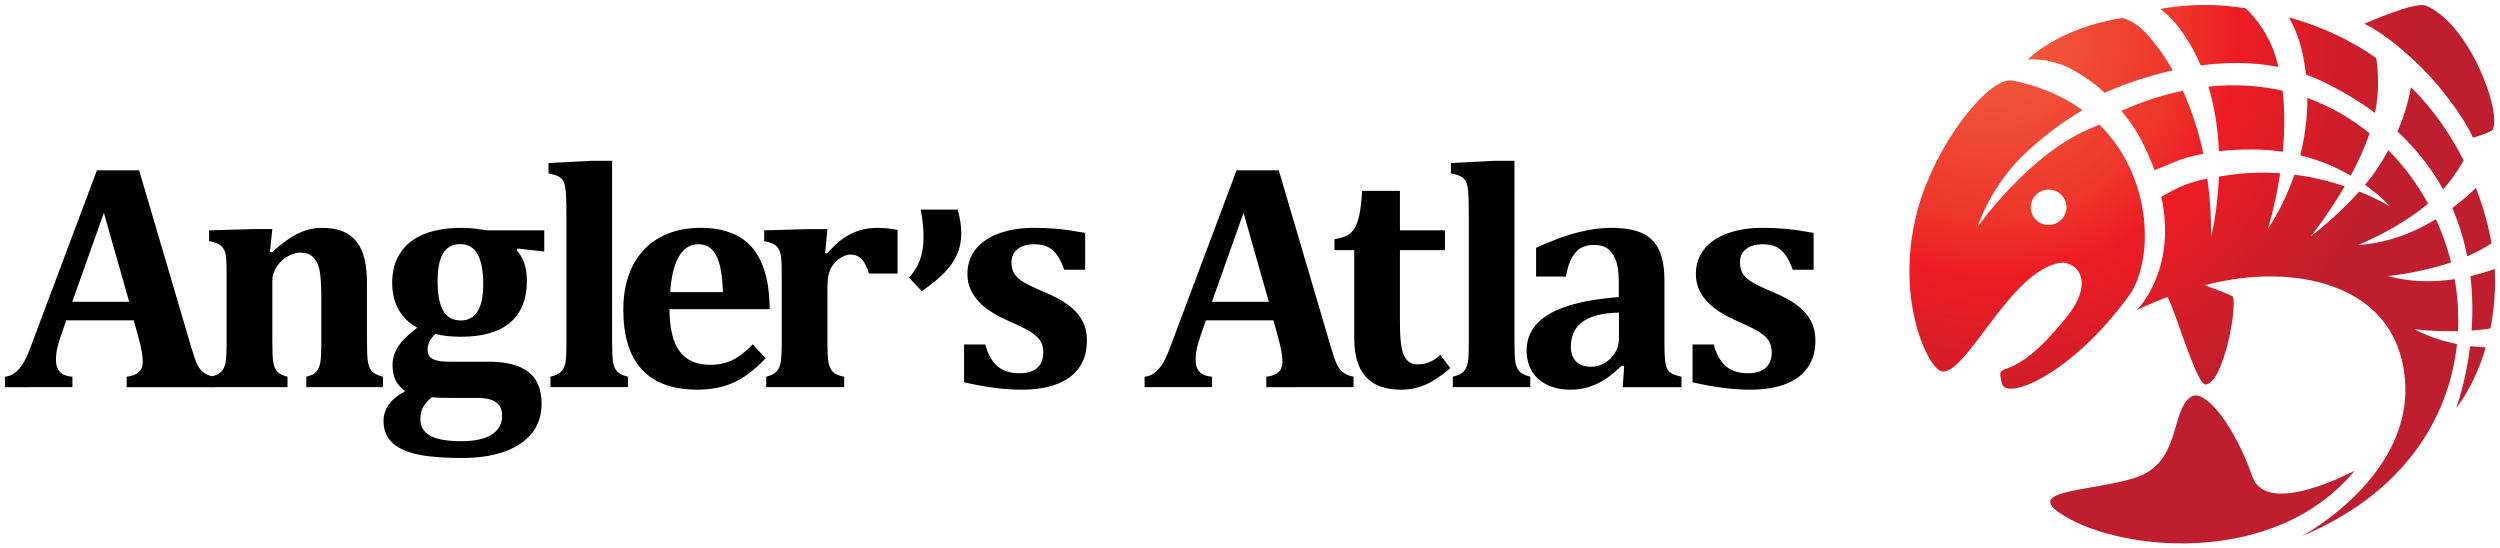 <svg xmlns="http://www.w3.org/2000/svg" height="110.99" viewBox="0 0 506.001 110.989" width="506"><g transform="translate(-142.06 -249.13)"><radialGradient id="a" gradientUnits="userSpaceOnUse" cy="255.86" cx="545.3" r="85.041"><stop stop-color="#F15B40" offset="0"/><stop stop-color="#F05239" offset=".165"/><stop stop-color="#EE362B" offset=".438"/><stop stop-color="#ED1C24" offset=".584"/><stop stop-color="#BE1E2D" offset="1"/></radialGradient><path fill="url(#a)" d="M558.58 352.69c-6.128-4.458 7.27-4.17 15.655-6.87 9.422-3.032 7.035-13.68 11.34-16.414 2.733-1.736 8.793 5.917 12.382 16.197 2.927 8.383 20.718-1.234 20.718-1.234-16.6 20.132-49.218 16.246-60.095 8.32z"/><radialGradient id="b" gradientUnits="userSpaceOnUse" cy="255.86" cx="545.31" r="85.028"><stop stop-color="#F15B40" offset="0"/><stop stop-color="#F05239" offset=".165"/><stop stop-color="#EE362B" offset=".438"/><stop stop-color="#ED1C24" offset=".584"/><stop stop-color="#BE1E2D" offset="1"/></radialGradient><path fill="url(#b)" d="M607.63 280.56c4.077 1.008 7.494 2.538 10.222 4.12 1.467-2.702 2.822-5.638 3.814-8.583-3.726-3.007-7.95-5.45-12.596-7.13.015 4.235-.57 8.154-1.44 11.593z"/><radialGradient id="c" gradientUnits="userSpaceOnUse" cy="255.86" cx="545.31" r="85.024"><stop stop-color="#F15B40" offset="0"/><stop stop-color="#F05239" offset=".165"/><stop stop-color="#EE362B" offset=".438"/><stop stop-color="#ED1C24" offset=".584"/><stop stop-color="#BE1E2D" offset="1"/></radialGradient><path fill="url(#c)" d="M591.17 279.73c2.272-.24 4.705-.38 7.237-.343 2.006.024 3.902.2 5.692.47.36-3.882.453-8.144-.038-12.36-4.68-1.07-9.7-1.396-15.013-.837 1.348 4.453 1.95 8.95 2.12 13.07z"/><radialGradient id="d" gradientUnits="userSpaceOnUse" cy="255.86" cx="545.3" r="85.042"><stop stop-color="#F15B40" offset="0"/><stop stop-color="#F05239" offset=".165"/><stop stop-color="#EE362B" offset=".438"/><stop stop-color="#ED1C24" offset=".584"/><stop stop-color="#BE1E2D" offset="1"/></radialGradient><path fill="url(#d)" d="M583.88 267.48c-4.032.844-8.194 2.178-12.486 4.11 3.438 3.806 5.423 8.49 6.74 11.96 2.315-.777 5.314-2.56 9.888-3.287-.85-4.036-2.232-8.513-4.142-12.783z"/><radialGradient id="e" gradientUnits="userSpaceOnUse" cy="255.86" cx="545.27" r="85.064"><stop stop-color="#F15B40" offset="0"/><stop stop-color="#F05239" offset=".165"/><stop stop-color="#EE362B" offset=".438"/><stop stop-color="#ED1C24" offset=".584"/><stop stop-color="#BE1E2D" offset="1"/></radialGradient><path fill="url(#e)" d="M641.44 301c1.742-.75 3.417-1.623 4.91-2.65-.593-3.315-1.597-7.155-3.168-11.2-1.245 1.222-2.854 2.656-4.785 4.095 1.427 3.264 2.4 6.55 3.043 9.755z"/><radialGradient id="f" gradientUnits="userSpaceOnUse" cy="255.87" cx="545.29" r="85.052"><stop stop-color="#F15B40" offset="0"/><stop stop-color="#F05239" offset=".165"/><stop stop-color="#EE362B" offset=".438"/><stop stop-color="#ED1C24" offset=".584"/><stop stop-color="#BE1E2D" offset="1"/></radialGradient><path fill="url(#f)" d="M642.31 316.03c1.248-.09 2.533-.222 3.812-.416.648-3.23 1.03-6.914.923-11.02-.014-.333-.03-.68-.05-1.04-1.5.54-3.15 1.05-4.92 1.465.463 3.913.478 7.642.235 11.01z"/><radialGradient id="g" gradientUnits="userSpaceOnUse" cy="255.87" cx="545.32" r="85.028"><stop stop-color="#F15B40" offset="0"/><stop stop-color="#F05239" offset=".165"/><stop stop-color="#EE362B" offset=".438"/><stop stop-color="#ED1C24" offset=".584"/><stop stop-color="#BE1E2D" offset="1"/></radialGradient><path fill="url(#g)" d="M639.18 331.73s3.67-4.315 6.004-12.29c-1.033-.043-2.094-.124-3.17-.253-.903 7.5-2.834 12.543-2.834 12.543z"/><radialGradient id="h" gradientUnits="userSpaceOnUse" cy="255.86" cx="545.34" r="85.013"><stop stop-color="#F15B40" offset="0"/><stop stop-color="#F05239" offset=".165"/><stop stop-color="#EE362B" offset=".438"/><stop stop-color="#ED1C24" offset=".584"/><stop stop-color="#BE1E2D" offset="1"/></radialGradient><path fill="url(#h)" d="M627.32 275.75c3.98 3.695 6.98 7.66 9.22 11.717.356-.397.706-.802 1.03-1.215 1.328-1.69 2.353-3.255 3.144-4.65-2.548-5.063-6.02-10.203-10.67-14.83-.423 2.408-1.226 5.496-2.724 8.978z"/><radialGradient id="i" gradientUnits="userSpaceOnUse" cy="255.86" cx="545.3" r="85.048"><stop stop-color="#F15B40" offset="0"/><stop stop-color="#F05239" offset=".165"/><stop stop-color="#EE362B" offset=".438"/><stop stop-color="#ED1C24" offset=".584"/><stop stop-color="#BE1E2D" offset="1"/></radialGradient><path fill="url(#i)" d="M587.49 262.37c4.922-.652 10.334-.744 15.72.303-.188-.788-.403-1.568-.647-2.33-1.408-4.43-3.95-7.584-5.995-9.544-1.064-.154-2.15-.297-3.257-.41-4.91-.508-9.627-.218-14 .536 1.48 1.12 2.944 2.604 4.348 4.567 1.564 2.198 2.82 4.51 3.832 6.877z"/><radialGradient id="j" gradientUnits="userSpaceOnUse" cy="255.86" cx="545.3" r="85.048"><stop stop-color="#F15B40" offset="0"/><stop stop-color="#F05239" offset=".165"/><stop stop-color="#EE362B" offset=".438"/><stop stop-color="#ED1C24" offset=".584"/><stop stop-color="#BE1E2D" offset="1"/></radialGradient><path fill="url(#j)" d="M571.68 252.77c-12.914 1.954-19.23 8.42-19.23 8.42s4.637-.546 9.45 2.24c4.33 2.506 6.137 4.51 6.137 4.51s5.7-2.772 13.786-4.566c-1.49-2.64-3.262-5.18-5.376-7.5-1.477-1.62-3.105-2.595-4.767-3.104z"/><radialGradient id="k" gradientUnits="userSpaceOnUse" cy="255.86" cx="545.29" r="85.052"><stop stop-color="#F15B40" offset="0"/><stop stop-color="#F05239" offset=".165"/><stop stop-color="#EE362B" offset=".438"/><stop stop-color="#ED1C24" offset=".584"/><stop stop-color="#BE1E2D" offset="1"/></radialGradient><path fill="url(#k)" d="M608.06 259.77c.334 1.508.556 2.982.723 4.44.98.356 1.96.748 2.924 1.205 4.215 1.996 7.886 4.203 11.066 6.564.926-4.718.61-8.735.235-11.102-4.895-3.435-10.73-6.296-17.653-8.234 1.064 1.91 2.07 4.28 2.705 7.126z"/><radialGradient id="l" gradientUnits="userSpaceOnUse" cy="255.86" cx="545.3" r="85.044"><stop stop-color="#F15B40" offset="0"/><stop stop-color="#F05239" offset=".165"/><stop stop-color="#EE362B" offset=".438"/><stop stop-color="#ED1C24" offset=".584"/><stop stop-color="#BE1E2D" offset="1"/></radialGradient><path fill="url(#l)" d="M619.34 298.72s7.945-3.156 14.172-8.37c-2.168-3.952-4.87-7.61-8.046-10.813-.638 1.176-1.357 2.38-2.172 3.603-.766 1.16-1.635 2.3-2.55 3.402 3.315 2.34 5.02 4.357 5.02 4.357s-2.284-1.44-6.193-3c-4.596 5.147-9.814 9.076-9.814 9.076s3.466-4.293 6.88-10.147c-2.88-.963-6.323-1.848-10.19-2.347-2.33 6.774-5.36 10.944-5.36 10.944s1.505-4.672 2.482-11.225c-3.17-.23-6.565-.172-10.122.328-.802.116-1.552.23-2.277.347-.277 7.173-1.605 12.276-1.605 12.276s.224-4.967-.748-11.865c-4.943.927-7.468 2.705-9.314 3.704 3.255 14.712-4.8 22.79-5.033 22.96 0 0 2.433-1.28 6.306-2.726 1.694 3.13 5.906 17.86 7.708 17.736 3.783-.266 6.713-17.31 5.345-17.93-1.252-.568-3.377-1.408-5.518-2.163 16.092-4.345 35.76-1.268 39.812 14.87 5.596 22.3-20.354 35.98-20.154 35.9 20.182-8.433 29.756-23.434 31.39-38.87-2.858-.564-5.794-1.51-8.655-3.006 0 0 3.884.508 8.857.39.17-3.524-.06-7.06-.674-10.517-4.163.628-8.81.644-13.574-.623 0 0 6.332-.587 12.852-2.77-.75-3.012-1.783-5.94-3.075-8.75-4.266 2.617-9.61 4.842-15.75 5.226z"/><radialGradient id="m" gradientUnits="userSpaceOnUse" cy="255.86" cx="545.3" r="85.044"><stop stop-color="#F15B40" offset="0"/><stop stop-color="#F05239" offset=".165"/><stop stop-color="#EE362B" offset=".438"/><stop stop-color="#ED1C24" offset=".584"/><stop stop-color="#BE1E2D" offset="1"/></radialGradient><path fill="url(#m)" d="M564.68 275.34c-12.267 5.322-22.36 19.728-22.36 19.728s2.56-8.405 10.015-15.258c4.374-4.022 8.37-6.705 11.23-8.373-3.713-2.707-8.353-4.82-14.058-5.99-4.688-.956-14.64 11.633-18.62 23.834-6.236 19.087 1.526 35.06 4.398 35.06 5.146-.006 13.683-20.288 23.627-21.997 2.994-.51 7.57 3.243 1.492 10.88-11.9 14.986-14.562 7.885-13.143 13.563.853 3.408 13.88-1.61 25.67-17.768 4.982-6.83 5.118-23.763-5.958-34.68-.688.303-1.443.636-2.292 1.002zm-5.806 18.596c-1.598 1.197-3.86.887-5.056-.69-1.2-1.58-.876-3.823.72-5.022 1.593-1.195 3.854-.882 5.05.695 1.2 1.57.88 3.817-.714 5.016z"/><radialGradient id="n" gradientUnits="userSpaceOnUse" cy="255.86" cx="545.31" r="85.034"><stop stop-color="#F15B40" offset="0"/><stop stop-color="#F05239" offset=".165"/><stop stop-color="#EE362B" offset=".438"/><stop stop-color="#ED1C24" offset=".584"/><stop stop-color="#BE1E2D" offset="1"/></radialGradient><path fill="url(#n)" d="M642.58 277c.017.024 3.773-1.095 4.04-1.69 1.717-3.817-4.677-21.182-13.52-25.04-2.154-.942-12.5 3.675-12.5 3.675 4.634 2.16 11.26 8.073 15.066 12.677 5.457 6.613 6.914 10.378 6.914 10.378z"/></g><path d="M27.07 64.83H13.41l-1.056 3.04c-.298.854-.542 1.68-.734 2.476-.193.804-.29 1.65-.29 2.546 0 2.09 1.11 3.21 3.328 3.358v2.112H.998V76.25c.79-.086 1.483-.362 2.08-.83.595-.47 1.14-1.11 1.63-1.92.493-.81 1.013-1.973 1.568-3.486l13.34-35.544h8.542L38.715 70.3c.47 1.6.865 2.735 1.184 3.41.318.67.733 1.213 1.246 1.627.51.42 1.228.722 2.146.913v2.112h-17.66V76.25c1.11-.127 1.928-.437 2.463-.93.533-.487.8-1.18.8-2.077 0-.66-.077-1.396-.226-2.208-.15-.81-.395-1.833-.735-3.07l-.865-3.135zm-12.443-3.742h11.517l-5.12-18.012-6.397 18.012z"/><path d="M77.51 78.36H61.996v-2.112c.98-.233 1.664-.58 2.045-1.04.385-.458.645-1.074.787-1.855.14-.775.208-2.182.208-4.206v-8.54c0-1.517-.034-2.758-.097-3.727-.064-.97-.165-1.766-.303-2.384-.14-.62-.333-1.136-.576-1.554-.247-.415-.52-.755-.816-1.023-.3-.27-.64-.465-1.024-.593-.385-.127-.876-.192-1.47-.192-.813 0-1.656.253-2.53.753-.875.5-1.61 1.194-2.206 2.078-.597.886-.896 1.83-.896 2.833v12.313c0 2.025.066 3.434.193 4.223.128.79.39 1.413.783 1.87.394.46 1.094.808 2.096 1.04v2.113H42.737v-2.113c1.02-.277 1.73-.638 2.127-1.088.396-.45.66-1.055.802-1.824.135-.768.203-2.166.203-4.19V56c0-1.582-.025-2.747-.076-3.505-.057-.757-.184-1.365-.386-1.823-.203-.46-.51-.832-.93-1.12-.414-.286-1.134-.54-2.156-.753v-2.175l8.763-.255h4.032l-.48 4.606.383.097c1.323-1.174 2.486-2.097 3.488-2.766 1.003-.674 2.052-1.206 3.154-1.6 1.096-.394 2.252-.59 3.468-.59 1.747 0 3.197.25 4.35.75 1.15.5 2.086 1.23 2.802 2.19.713.96 1.225 2.132 1.536 3.518.308 1.387.46 3 .46 4.83v11.71c0 .938.017 1.817.05 2.64.03.822.112 1.475.24 1.966s.303.894.53 1.2c.22.312.536.57.94.784.407.214.897.395 1.472.544v2.112zM110.16 50.91l-5.47-.608-.126.354c.597.597 1.09 1.413 1.487 2.447.395 1.036.59 2.276.59 3.728 0 3.71-1.122 6.525-3.375 8.445-2.25 1.92-5.56 2.88-9.93 2.88-2.115 0-3.84-.192-5.185-.576-1.066.96-1.6 1.992-1.6 3.102 0 .643.133 1.13.4 1.473.27.34.72.603 1.36.784.64.18 1.544.27 2.717.27h7.934c3.563 0 6.23.692 8 2.08 1.77 1.388 2.656 3.54 2.656 6.46 0 2.283-.646 4.247-1.936 5.89-1.292 1.64-3.14 2.893-5.55 3.758-2.41.864-5.268 1.295-8.57 1.295-2.41 0-4.6-.105-6.563-.32-1.96-.214-3.634-.603-5.02-1.166-1.386-.566-2.462-1.338-3.217-2.32-.755-.98-1.136-2.23-1.136-3.742 0-1.217.386-2.337 1.152-3.36.77-1.023 1.844-1.897 3.23-2.623-.894-.64-1.546-1.373-1.95-2.207-.404-.83-.607-1.856-.607-3.07 0-1.005.207-1.94.624-2.816.416-.874.97-1.67 1.664-2.386.69-.71 1.592-1.497 2.7-2.35-1.663-.937-2.922-2.17-3.775-3.693-.853-1.524-1.28-3.312-1.28-5.358 0-1.985.358-3.685 1.073-5.103s1.697-2.577 2.946-3.473c1.244-.896 2.715-1.552 4.414-1.97 1.694-.41 3.523-.62 5.485-.62 1.09 0 2.05.055 2.882.16.83.107 1.64.224 2.43.35h11.547v4.283zM87.417 80.408c-.768.596-1.35 1.245-1.745 1.95-.396.702-.59 1.513-.59 2.432 0 1.535.667 2.67 2 3.405 1.328.737 3.437 1.104 6.315 1.104 2.688 0 4.73-.45 6.128-1.345 1.396-.896 2.096-2.154 2.096-3.774 0-.724-.13-1.343-.385-1.854-.255-.514-.756-.938-1.504-1.28-.744-.343-1.8-.51-3.166-.51h-5.5c-1.558 0-2.774-.046-3.647-.128zm1.152-23.516c0 2.69.376 4.686 1.133 6 .757 1.312 1.945 1.968 3.567 1.968 1.47 0 2.597-.608 3.376-1.824.777-1.217 1.165-3.07 1.165-5.565 0-2.622-.376-4.62-1.135-6-.755-1.372-1.914-2.06-3.47-2.06-1.578 0-2.746.61-3.502 1.84-.757 1.223-1.134 3.106-1.134 5.642zM123.89 69.11c0 2.025.063 3.422.192 4.192.127.768.387 1.38.784 1.837.394.46 1.136.826 2.222 1.103v2.112h-15.676v-2.112c.643-.15 1.14-.323 1.504-.527.363-.202.645-.436.848-.704.205-.267.38-.607.53-1.025.148-.414.24-.988.286-1.727.042-.733.063-1.785.063-3.15V44.157c0-1.833-.015-3.185-.047-4.046-.03-.864-.095-1.586-.192-2.175-.096-.585-.255-1.057-.48-1.407-.226-.352-.54-.634-.947-.847-.405-.214-1.053-.406-1.95-.577V32.99l8.86-.446h4V69.11z"/><path d="M154.95 72.53c-2.176 2.304-4.33 3.936-6.462 4.896s-4.586 1.44-7.358 1.44c-4.97 0-8.707-1.36-11.212-4.08-2.507-2.72-3.76-6.756-3.76-12.108 0-3.456.646-6.435 1.938-8.942 1.29-2.505 3.118-4.402 5.483-5.693 2.367-1.29 5.118-1.934 8.253-1.934 1.94 0 3.643.22 5.104.67 1.46.447 2.714 1.07 3.76 1.87 1.044.8 1.906 1.767 2.59 2.897.81 1.34 1.418 2.878 1.823 4.605.425 1.77.65 3.915.673 6.43H135.5c.02 3.86.71 6.7 2.06 8.524 1.358 1.825 3.42 2.734 6.193 2.734 1.62 0 3.083-.304 4.385-.91 1.3-.608 2.708-1.68 4.222-3.217l2.59 2.817zm-8.64-13.402c-.084-3.264-.51-5.694-1.278-7.293-.766-1.602-2.003-2.4-3.712-2.4-1.64 0-2.947.83-3.915 2.495-.972 1.663-1.554 4.064-1.746 7.198h10.65z"/><path d="M167.02 51.2l.415.095c1.556-1.833 3.155-3.155 4.798-3.966 1.644-.813 3.425-1.214 5.344-1.214 1.298 0 2.667.136 4.094.415v8.832h-5.79c-.362-1.237-.836-2.188-1.425-2.85-.584-.66-1.37-.99-2.35-.99-.47 0-.988.144-1.553.43-.563.288-1.087.693-1.566 1.217-.482.522-.823 1.053-1.024 1.598-.203.542-.335 1.094-.4 1.647-.062.553-.093 1.385-.093 2.496v10.205c0 2.025.07 3.443.222 4.255.148.81.447 1.445.894 1.9.45.462 1.205.787 2.274.98v2.11h-15.774v-2.11c1.025-.278 1.734-.64 2.128-1.09.394-.447.663-1.053.798-1.822.14-.768.21-2.166.21-4.19V56c0-1.58-.026-2.745-.083-3.503-.05-.757-.178-1.365-.383-1.823-.202-.46-.512-.832-.926-1.12-.417-.286-1.135-.54-2.16-.753v-2.173l8.767-.255h4.032l-.45 4.828zM193.83 42.42c.49 1.686.734 3.295.734 4.83 0 1.558-.287 2.98-.864 4.27-.575 1.292-1.427 2.518-2.558 3.68-1.133 1.165-2.655 2.405-4.577 3.728l-2.59-2.75c1.002-1.066 1.742-2.257 2.224-3.565.476-1.315.72-2.845.72-4.593 0-1-.052-1.944-.147-2.83-.097-.885-.24-1.81-.43-2.77h7.487zM199.42 69.72c.51 1.942 1.323 3.397 2.43 4.37 1.11.97 2.593 1.454 4.45 1.454 1.598 0 2.808-.36 3.63-1.087.82-.726 1.23-1.783 1.23-3.168 0-.874-.185-1.623-.56-2.24-.37-.616-.99-1.21-1.856-1.776-.863-.563-2.337-1.307-4.428-2.222-1.173-.514-2.278-1.077-3.314-1.697-1.034-.617-1.933-1.314-2.702-2.096-.767-.778-1.376-1.646-1.823-2.606-.447-.96-.67-2.027-.67-3.2 0-1.92.554-3.582 1.663-4.99 1.105-1.407 2.69-2.484 4.748-3.23 2.06-.746 4.41-1.12 7.053-1.12 1.56 0 3.085.063 4.578.19 1.49.13 3.422.406 5.79.832v7.455h-4.224c-.49-1.364-1.03-2.42-1.615-3.167-.587-.745-1.23-1.263-1.935-1.55-.706-.288-1.55-.432-2.53-.432-1.405 0-2.525.32-3.357.962-.83.64-1.25 1.534-1.25 2.686 0 .81.15 1.504.448 2.08.3.576.832 1.135 1.602 1.678.766.545 2.25 1.274 4.446 2.192 2.002.832 3.636 1.7 4.894 2.607s2.217 1.953 2.878 3.134c.662 1.183.994 2.563.994 4.144 0 1.728-.32 3.213-.96 4.462-.64 1.248-1.536 2.277-2.688 3.087-1.152.81-2.533 1.412-4.146 1.808-1.606.397-3.384.594-5.324.594-3.518 0-7.433-.5-11.74-1.504v-7.647h4.288zM257.74 64.83h-13.663l-1.053 3.04c-.302.854-.546 1.68-.738 2.476-.192.804-.287 1.65-.287 2.546 0 2.09 1.107 3.21 3.327 3.358v2.112h-13.66V76.25c.79-.086 1.484-.362 2.08-.83.594-.47 1.138-1.11 1.63-1.92.49-.81 1.013-1.973 1.568-3.486l13.34-35.544h8.542l10.557 35.83c.467 1.6.864 2.735 1.184 3.41.32.67.737 1.213 1.25 1.627.508.42 1.222.722 2.14.913v2.112H256.3V76.25c1.11-.127 1.932-.437 2.465-.93.53-.487.797-1.18.797-2.077 0-.66-.074-1.396-.223-2.208-.15-.81-.396-1.833-.737-3.07l-.863-3.135zm-12.445-3.742h11.516l-5.12-18.012-6.395 18.012zM293.55 74.52c-1.876 1.6-3.583 2.725-5.115 3.376-1.537.65-3.158.976-4.864.976-3.176 0-5.548-.857-7.118-2.577-1.565-1.715-2.352-4.312-2.352-7.79v-17.88h-4v-2.208c1.303-.213 2.263-.532 2.88-.96.62-.426 1.1-.996 1.44-1.71.343-.713.61-1.647.815-2.8.203-1.15.36-2.592.466-4.318h7.645v7.996h9.118v4h-9.118v14.428c0 2.41.114 4.19.338 5.342.225 1.15.602 1.998 1.134 2.544.534.542 1.193.814 1.984.814.6 0 1.13-.054 1.6-.16.47-.106.965-.298 1.486-.576.525-.275 1.073-.672 1.647-1.183l2.017 2.685zM306.53 69.11c0 2.025.062 3.422.19 4.192.13.768.39 1.38.782 1.837.396.46 1.138.826 2.226 1.103v2.112h-15.676v-2.112c.64-.15 1.14-.323 1.504-.527.36-.202.643-.436.848-.704.2-.267.378-.607.527-1.025.148-.414.245-.988.288-1.727.042-.733.063-1.785.063-3.15V44.157c0-1.833-.016-3.185-.046-4.046-.033-.864-.097-1.586-.192-2.175-.097-.585-.256-1.057-.48-1.407-.225-.352-.54-.634-.943-.847-.408-.214-1.056-.406-1.95-.577V32.99l8.858-.446h4.002V69.11z"/><path d="M328.73 74.17l-.482-.16c-1.748 1.708-3.45 2.944-5.1 3.712-1.652.77-3.41 1.152-5.264 1.152-1.833 0-3.428-.336-4.784-1.01-1.354-.67-2.378-1.604-3.07-2.798-.692-1.195-1.04-2.57-1.04-4.127 0-3.135 1.54-5.603 4.622-7.405 3.084-1.804 7.76-2.94 14.032-3.408V57.09c0-1.986-.23-3.515-.675-4.592-.448-1.078-1.025-1.833-1.727-2.27-.706-.44-1.548-.657-2.53-.657-.98 0-1.827.17-2.54.515-.717.34-1.36.983-1.936 1.934-.577.95-1.003 2.266-1.282 3.95h-6.047v-5.824c1.963-.873 3.596-1.545 4.896-2.015 1.302-.467 2.586-.857 3.855-1.165 1.267-.31 2.402-.528 3.406-.66 1-.126 2.004-.187 3.007-.187 2.58 0 4.646.34 6.192 1.02 1.545.685 2.7 1.792 3.468 3.33.77 1.535 1.152 3.658 1.152 6.366V69.31c0 1.405.03 2.495.098 3.262.062.768.162 1.34.305 1.712.138.373.314.67.527.895.212.225.472.406.783.544.308.14.89.314 1.742.527v2.113h-11.9l.29-4.193zm-1.057-10.906c-3.308.082-5.754.702-7.34 1.854-1.59 1.15-2.386 2.836-2.386 5.057 0 1.32.36 2.328 1.09 3.022.722.694 1.726 1.04 3.005 1.04.98 0 1.91-.264 2.785-.784.874-.522 1.566-1.222 2.08-2.098.508-.873.766-1.8.766-2.782v-5.31zM346.86 69.72c.512 1.942 1.323 3.397 2.433 4.37 1.107.97 2.59 1.454 4.446 1.454 1.602 0 2.808-.36 3.63-1.087.82-.726 1.233-1.783 1.233-3.168 0-.874-.187-1.623-.562-2.24-.37-.616-.988-1.21-1.853-1.776-.864-.563-2.34-1.307-4.43-2.222-1.173-.514-2.278-1.077-3.312-1.697-1.034-.617-1.935-1.314-2.702-2.096-.77-.778-1.377-1.646-1.827-2.606-.446-.96-.67-2.027-.67-3.2 0-1.92.557-3.582 1.666-4.99 1.105-1.407 2.688-2.484 4.748-3.23s4.41-1.12 7.056-1.12c1.554 0 3.082.063 4.573.19 1.49.13 3.42.406 5.79.832v7.455h-4.225c-.49-1.364-1.025-2.42-1.614-3.167-.587-.745-1.23-1.263-1.935-1.55-.702-.288-1.547-.432-2.528-.432-1.407 0-2.525.32-3.357.962-.832.64-1.25 1.534-1.25 2.686 0 .81.15 1.504.448 2.08.3.576.832 1.135 1.6 1.678.77.545 2.252 1.274 4.448 2.192 2.002.832 3.635 1.7 4.894 2.607 1.258.907 2.218 1.953 2.88 3.134.66 1.183.992 2.563.992 4.144 0 1.728-.32 3.213-.96 4.462-.638 1.248-1.535 2.277-2.687 3.087s-2.533 1.412-4.143 1.808c-1.612.397-3.39.594-5.325.594-3.52 0-7.435-.5-11.744-1.504v-7.647h4.287z"/></svg>